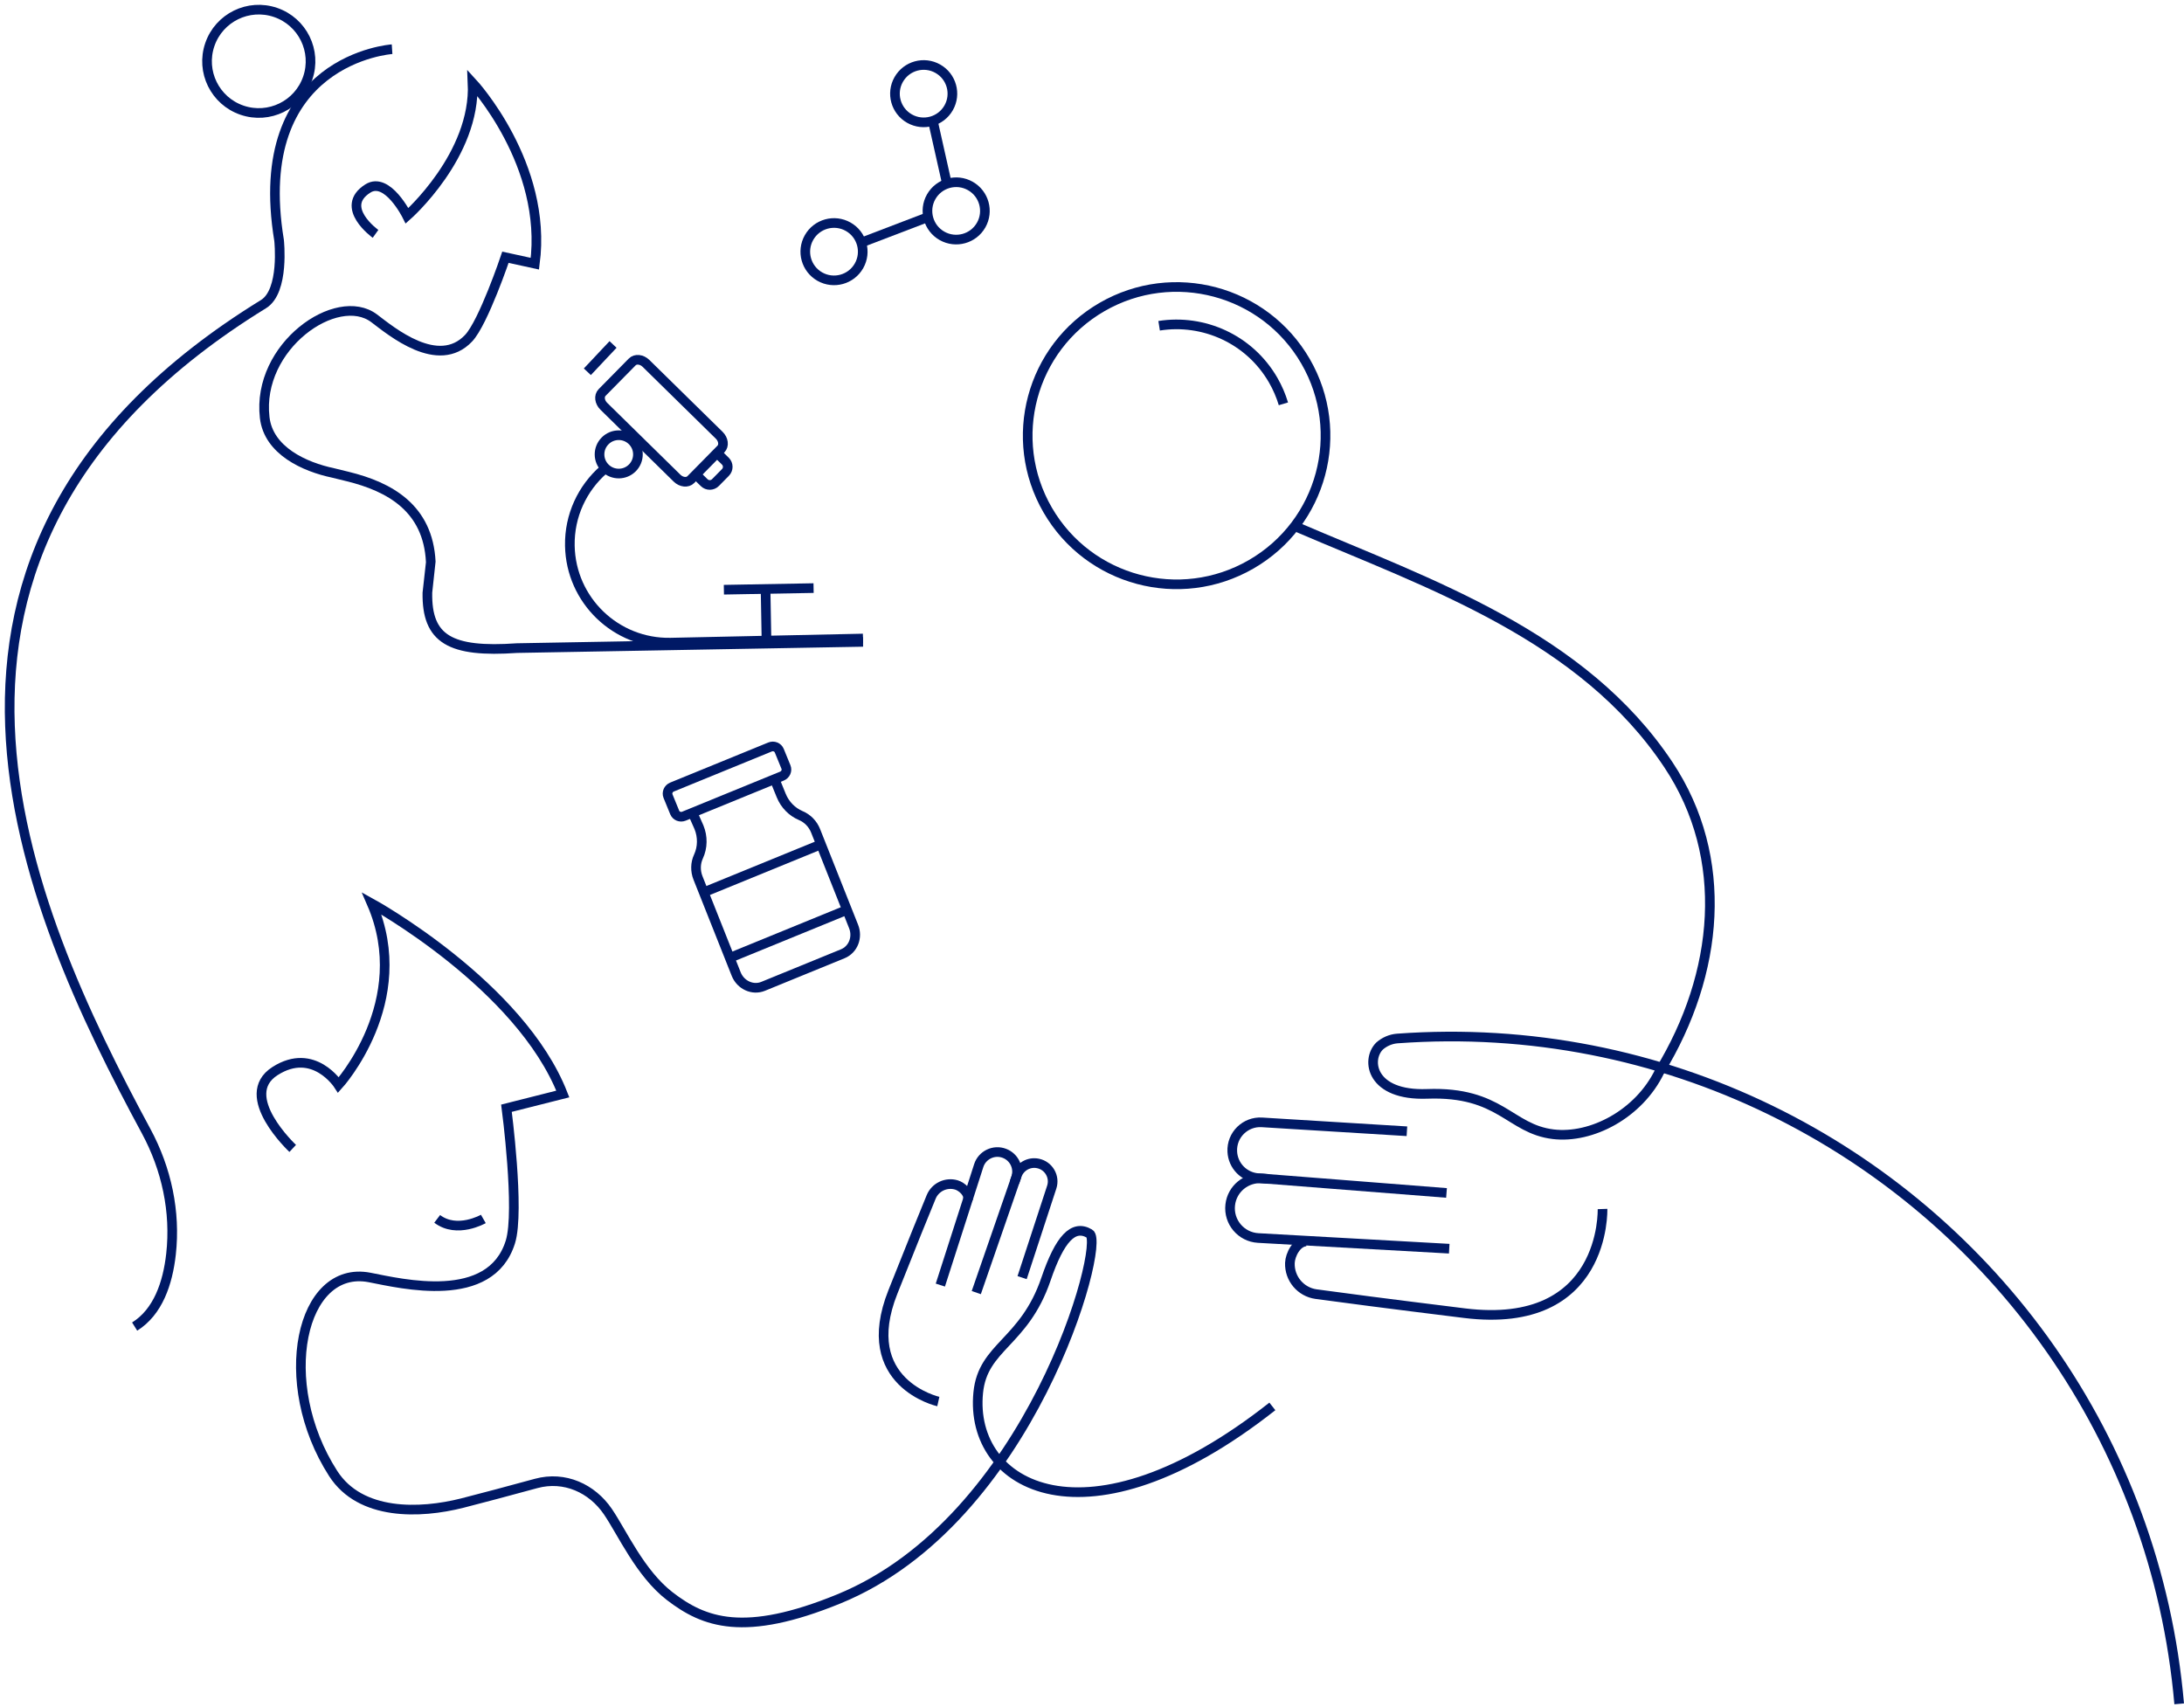 <?xml version="1.0" encoding="UTF-8"?>
<svg width="453px" height="354px" viewBox="0 0 453 354" version="1.1" xmlns="http://www.w3.org/2000/svg" xmlns:xlink="http://www.w3.org/1999/xlink">
    <title>3-1-1-iconstration-3</title>
    <g id="3-1-1-iconstration-3" stroke="none" stroke-width="1" fill="none" fill-rule="evenodd">
        <g id="Group-71" transform="translate(2, 2)" stroke="#001965" stroke-width="2">
            <path d="M342.25,220.195 C354.593,199.932 356.894,175.941 344.079,156.664 C326.284,129.862 294.535,119.14 267.227,107.424" id="Stroke-1"></path>
            <path d="M58.714,236.204 C58.714,236.204 47.021,225.291 55.044,220.161 C63.066,215.03 68.205,223.039 68.205,223.039 C68.205,223.039 83.932,205.747 75.104,185.393 C75.104,185.393 105.9,202.326 114.736,224.916 L103.052,227.868 C103.052,227.868 105.857,249.163 103.866,255.588 C99.766,268.823 81.274,264.251 74.659,262.972 C60.382,260.209 54.988,284.784 67.105,303.631 C72.753,312.416 85.115,311.989 93.875,309.773 C97.706,308.805 103.684,307.198 109.2,305.697 C115.11,304.09 120.791,306.713 124.081,311.534 C127.055,315.893 130.791,324.357 136.919,329.074 C144.021,334.539 152.271,337.705 171.977,329.649 C211.832,313.358 227.371,255.895 224.003,253.89 C220.634,251.887 217.815,254.928 214.953,263.316 C210.423,276.596 201.855,277.223 200.902,286.857 C198.959,306.468 223.424,320.058 261.911,289.717" id="Stroke-11"></path>
            <path d="M147.317,162.169 L147.598,165.472 C147.718,167.599 146.964,169.673 145.53,171.166 L145.522,171.174 C144.471,172.267 143.912,173.782 143.985,175.341 L144.986,196.813 C145.125,199.254 147.119,201.127 149.441,200.996 L167.265,199.99 C169.588,199.859 171.36,197.773 171.222,195.332 L170.233,174.057 C170.164,172.512 169.485,171.065 168.358,170.058 C166.885,168.737 165.988,166.842 165.873,164.816 L165.7,161.664" id="Stroke-13" transform="translate(157.604, 181.333) rotate(-19) translate(-157.604, -181.333) "></path>
            <line x1="143.96" y1="183.082" x2="168.275" y2="173.145" id="Stroke-15"></line>
            <path d="M138.011,163.991 L159.934,162.753 C160.751,162.708 161.383,162.03 161.337,161.241 L161.13,157.583 C161.084,156.794 160.383,156.191 159.566,156.237 L137.643,157.475 C136.825,157.521 136.2,158.199 136.243,158.988 L136.45,162.646 C136.494,163.434 137.195,164.037 138.011,163.991 Z" id="Stroke-17" transform="translate(148.79, 160.114) rotate(-19) translate(-148.79, -160.114) "></path>
            <line x1="149.496" y1="196.617" x2="173.352" y2="186.866" id="Stroke-19"></line>
            <path d="M123.545,95.083 C125.113,96.623 127.635,96.6 129.177,95.035 C130.72,93.468 130.698,90.951 129.13,89.411 C127.561,87.871 125.04,87.892 123.497,89.459 C121.954,91.024 121.975,93.543 123.545,95.083 Z" id="Stroke-21"></path>
            <path d="M123.224,95.398 C118.823,99.232 116.083,104.909 116.197,111.198 C116.402,122.502 125.746,131.5 137.068,131.296 L176.997,130.441" id="Stroke-23"></path>
            <path d="M123.239,82.267 L138.426,97.174 C139.314,98.046 140.596,98.181 141.29,97.476 L147.532,91.138 C148.226,90.433 148.069,89.156 147.182,88.284 L131.994,73.377 C131.107,72.506 129.825,72.37 129.13,73.075 L122.888,79.413 C122.195,80.117 122.352,81.396 123.239,82.267 Z" id="Stroke-25"></path>
            <path d="M142.332,96.418 L144.059,98.114 C144.71,98.753 145.758,98.745 146.399,98.094 L148.474,95.988 C149.113,95.337 149.104,94.292 148.453,93.652 L146.726,91.957" id="Stroke-27"></path>
            <line x1="156.792" y1="120.161" x2="156.981" y2="130.69" id="Stroke-29"></line>
            <line x1="148.146" y1="120.317" x2="166.75" y2="119.982" id="Stroke-31"></line>
            <line x1="125.157" y1="69.447" x2="119.827" y2="75.111" id="Stroke-33"></line>
            <path d="M257.495,115.061 C272.265,106.542 277.326,87.683 268.791,72.939 C260.256,58.194 241.368,53.148 226.598,61.667 C211.83,70.186 206.775,89.045 215.308,103.789 C223.837,118.533 242.725,123.58 257.495,115.061 Z" id="Stroke-35"></path>
            <path d="M264.201,81.763 C263.695,80.072 262.982,78.414 262.062,76.82 C257.138,68.31 247.602,64.116 238.423,65.569" id="Stroke-37"></path>
            <path d="M193.391,46.923 C196.254,48.542 199.889,47.537 201.511,44.68 C203.133,41.822 202.127,38.192 199.265,36.573 C196.401,34.954 192.765,35.959 191.143,38.817 C189.523,41.675 190.528,45.304 193.391,46.923 Z" id="Stroke-39"></path>
            <path d="M186.65,22.603 C189.512,24.223 193.149,23.218 194.77,20.36 C196.392,17.502 195.386,13.873 192.524,12.254 C189.661,10.634 186.026,11.638 184.404,14.496 C182.782,17.355 183.788,20.984 186.65,22.603 Z" id="Stroke-41"></path>
            <path d="M168.053,55.378 C170.915,56.997 174.551,55.993 176.173,53.135 C177.795,50.276 176.789,46.647 173.927,45.028 C171.062,43.409 167.427,44.414 165.807,47.271 C164.185,50.129 165.191,53.758 168.053,55.378 Z" id="Stroke-43"></path>
            <line x1="191.485" y1="23.059" x2="194.418" y2="36.121" id="Stroke-45"></line>
            <line x1="190.514" y1="43.017" x2="177.291" y2="48.071" id="Stroke-47"></line>
            <path d="M98.253,250.832 C98.253,250.832 92.802,253.954 88.68,250.817" id="Stroke-49"></path>
            <path d="M450,351.411 C447.607,323.934 438.025,298.81 423.244,277.73 C393.577,235.409 342.998,209.395 287.852,213.402 C286.472,213.503 285.16,214.071 284.125,214.99 C281.261,217.914 282.434,225.315 294.006,224.89 C309.282,224.33 311.077,232.167 320.164,233.262 C328.09,234.218 337.948,229.089 342.25,220.195" id="Stroke-51"></path>
            <path d="M79.323,8.205 C79.323,8.205 49.679,10.161 55.886,47.854 C55.886,47.854 57.055,58.371 52.656,61.079 C-30.117,112.011 3.311,186.32 28.329,232.655 C32.538,240.452 34.456,249.343 33.469,258.147 C32.794,264.162 30.784,270.125 25.929,273.154" id="Stroke-53"></path>
            <path d="M41.521,7.251 C43.44,1.651 49.542,-1.336 55.151,0.58 C60.76,2.495 63.751,8.588 61.832,14.188 C59.913,19.787 53.812,22.773 48.203,20.858 C42.594,18.942 39.602,12.851 41.521,7.251 Z" id="Stroke-55"></path>
            <path d="M75.891,46.507 C75.891,46.507 68.17,40.98 74.299,37.099 C78.348,34.535 82.429,42.758 82.429,42.758 C82.429,42.758 96.728,30.206 96.023,15.199 C96.023,15.199 111.669,32.131 108.941,52.692 L102.837,51.359 C102.837,51.359 98.271,64.89 95.199,68.145 C88.873,74.847 79.173,66.715 75.6,64.019 C67.887,58.199 51.192,69.818 52.902,84.609 C53.698,91.502 61.202,94.858 67.082,96.096 L70.133,96.844 C78.794,98.967 86.805,103.377 87.348,114.551 C87.354,114.657 86.65,120.822 86.649,120.926 C86.491,130.576 91.358,133.402 105.245,132.429 L177.008,131.137" id="Stroke-57"></path>
            <path d="M330.39,248.77 C330.39,248.77 331.242,274.018 301.759,270.376 C285.551,268.375 276.165,267.138 270.988,266.429 C267.779,265.988 265.432,263.192 265.547,259.957 C265.605,258.289 266.928,255.615 268.895,255.501" id="Stroke-59"></path>
            <path d="M289.819,232.644 L259.75,230.799 C256.299,230.587 253.423,233.416 253.596,236.865 C253.734,239.781 256.023,242.137 258.933,242.367 L298.032,245.438" id="Stroke-61"></path>
            <path d="M261.257,242.548 L259.819,242.436 C256.483,242.174 253.538,244.598 253.17,247.916 C252.767,251.449 255.425,254.59 258.979,254.789 L298.596,257.002" id="Stroke-63"></path>
            <path d="M192.623,288.706 C192.623,288.706 175.682,284.913 183.197,265.993 C187.328,255.594 189.773,249.582 191.137,246.276 C191.985,244.221 194.25,243.15 196.383,243.783 C197.482,244.11 199.032,245.449 198.768,246.773" id="Stroke-65"></path>
            <path d="M210.003,263.006 L216.149,244.231 C216.854,242.076 215.528,239.787 213.304,239.322 C211.425,238.929 209.545,239.992 208.918,241.805 L200.498,266.109" id="Stroke-67"></path>
            <path d="M208.42,243.244 L208.728,242.351 C209.446,240.278 208.39,238.011 206.338,237.226 C204.156,236.39 201.717,237.557 201.003,239.78 L193.045,264.551" id="Stroke-69"></path>
        </g>
    </g>
</svg>
